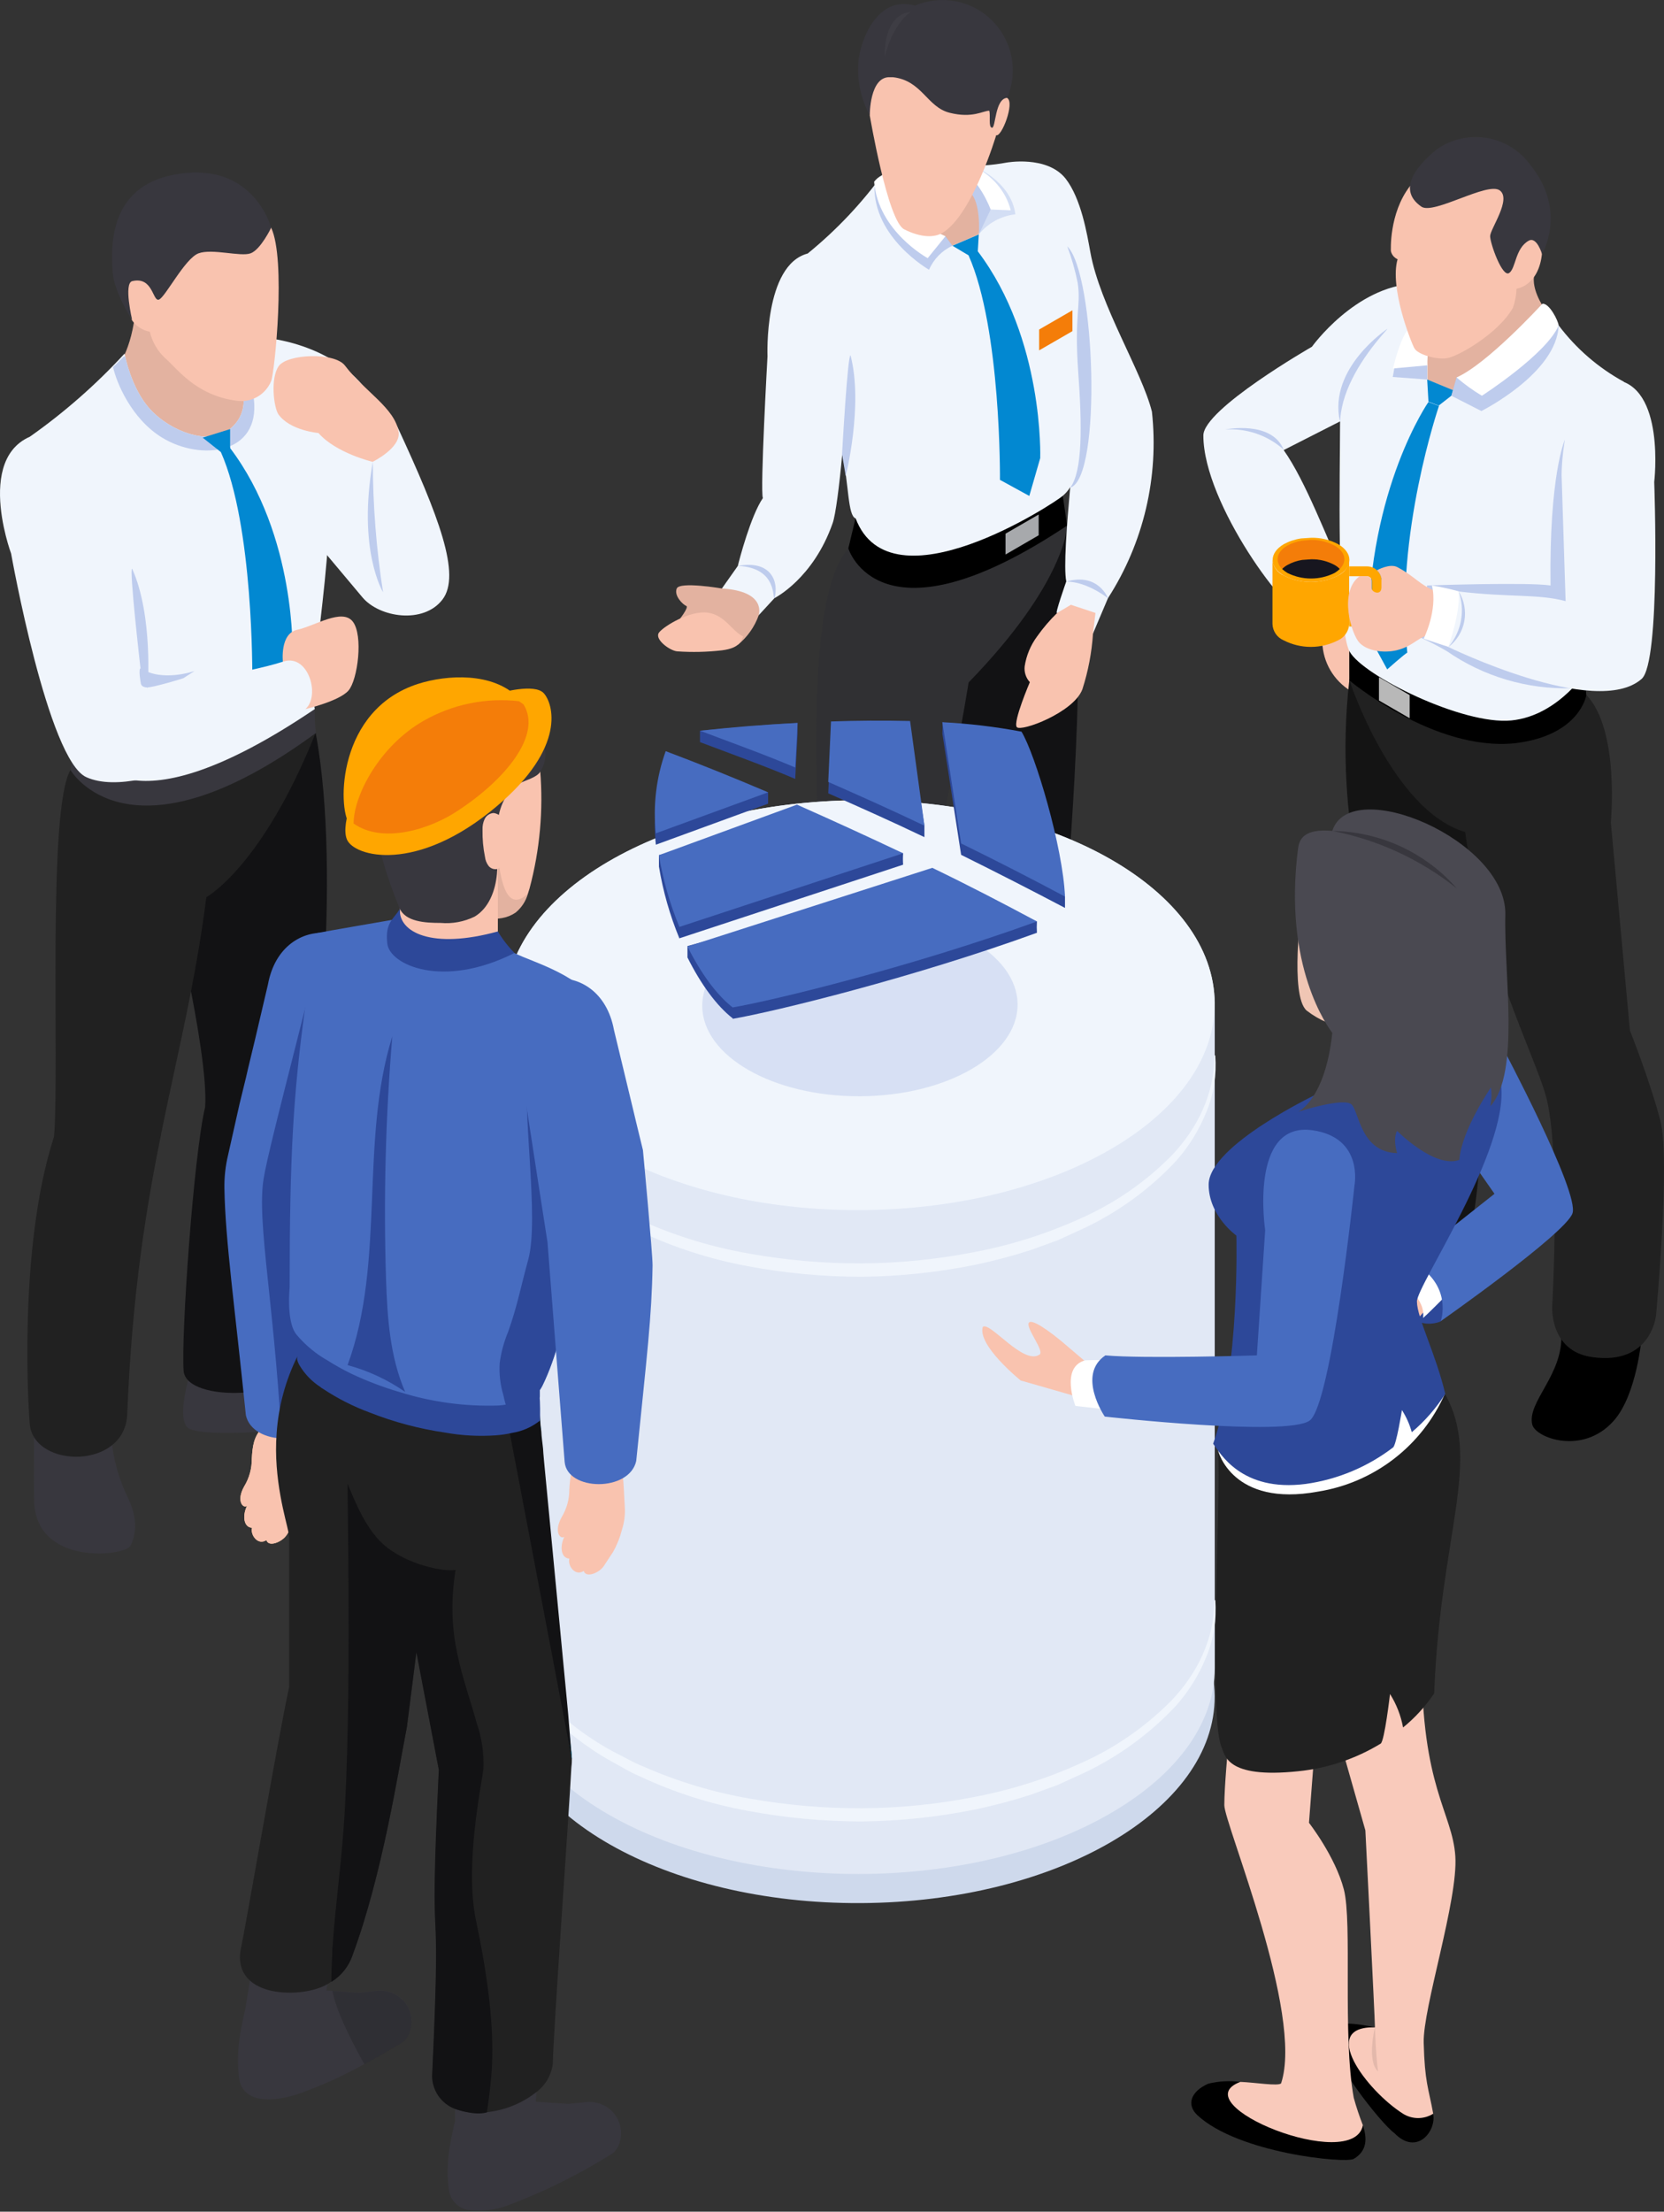 <svg width="390" height="518" viewBox="0 0 390 518" fill="none" xmlns="http://www.w3.org/2000/svg">
<rect x="0" y="0" width="390" height="518" fill="#333333" stroke="none"/>
<path d="M353.348 61.592L341.434 67.871L329.222 78.309L328.798 88.48L337.949 95.717L345.091 93.142L351.888 87.099L362.436 72.972C362.436 72.972 359.124 68.64 359.501 64.935C359.611 62.863 353.348 61.592 353.348 61.592Z" fill="#F9C3AF"/>
<path opacity="0.1" d="M353.348 61.592L341.434 67.871L329.222 78.309L328.798 88.48L337.949 95.717L345.091 93.142L351.888 87.099L362.436 72.972C362.436 72.972 359.124 68.64 359.501 64.935C359.611 62.863 353.348 61.592 353.348 61.592Z" fill="#1D1D1B"/>
<path d="M331.561 66.426C317.622 67.054 307.482 81.212 307.482 81.212C307.482 81.212 282.037 95.794 282.037 101.995C282.037 118.147 302.443 145.098 305.174 143.387C306.336 143.937 314.812 137.674 315.362 135.539C311.029 126.215 306.038 112.7 300.858 105.417C303.997 103.847 321.264 95.025 321.264 95.025L330.854 80.286C330.854 80.286 334.967 66.755 331.561 66.426Z" fill="#F0F5FC"/>
<path d="M287.139 100.599C289.624 100.426 292.119 100.754 294.476 101.563C296.832 102.372 299.002 103.645 300.858 105.308C297.985 98.355 287.139 100.599 287.139 100.599Z" fill="#BECCED"/>
<path d="M314.043 98.699C314.969 100.017 325.188 77.006 325.188 77.006C325.188 77.006 311.249 86.189 314.043 98.699Z" fill="#BECCED"/>
<path d="M308.894 143.404C309.486 146.021 309.848 148.684 309.978 151.363C310.205 153.641 310.993 155.827 312.273 157.725C313.552 159.623 315.282 161.175 317.308 162.241L324.434 153.796L316.241 141.238L308.894 143.404Z" fill="#F9C3AF"/>
<path d="M315.362 135.509C306.556 134.693 305.174 143.358 305.174 143.358C305.174 143.358 309.35 150.343 309.978 151.316C309.538 142.526 320.761 141.286 320.761 141.286C318.829 139.488 317.025 137.558 315.362 135.509Z" fill="white"/>
<path d="M305.174 143.404C306.143 141.392 307.568 139.634 309.337 138.272C311.106 136.909 313.169 135.979 315.362 135.556C312.975 135.274 310.572 135.937 308.669 137.404C306.765 138.871 305.51 141.024 305.174 143.404Z" fill="#B8B8B8"/>
<path d="M319.333 286.465C317.842 288.568 306.979 292.288 301.988 293.607C296.996 294.925 298.456 300.592 298.456 300.592C298.456 300.592 316.664 303.354 323.383 298.849C325.502 298.363 340.257 301.549 342.313 298.677C344.369 295.804 343.804 285.821 343.804 285.821C343.804 285.821 320.84 284.33 319.333 286.465Z" fill="black"/>
<path d="M316.241 159.338C312.411 193.431 322.095 218.327 323.854 227.808C325.423 251.525 318.156 285.807 318.156 285.807C318.156 285.807 332.644 294.754 344.511 288.79C346.394 282.809 348.074 257.93 348.403 249.658C348.37 243.554 347.466 237.486 345.719 231.638L350.821 181.533C350.821 181.533 317.339 155.367 316.241 159.338Z" fill="#141414"/>
<path d="M365.921 312.336C366.47 321.942 357.837 328.331 359.124 333.652C359.909 336.791 370.944 340.904 378.18 332.804C383.69 326.667 384.773 313.089 384.773 313.089C384.773 313.089 367.773 310.766 365.921 312.336Z" fill="black"/>
<path d="M382.01 241.338L377.537 192.584C377.537 192.584 379.656 170.875 371.792 162.76C363.927 154.644 361.149 155.916 361.149 155.916L329.222 152.541L316.241 159.275C316.241 159.275 326.255 189.774 343.396 194.875C347.257 222.753 359.454 246.785 362.232 256.375C365.874 268.933 363.802 305.962 363.802 305.962C363.802 305.962 363.111 316.479 373.22 317.86C387.049 319.791 388.132 308.081 388.132 308.081C388.132 308.081 391.522 271.711 389.168 262.56C386.813 253.409 382.01 241.338 382.01 241.338Z" fill="#212121"/>
<path d="M316.241 151.395V159.337C316.241 159.337 335.987 176.039 355.074 174.076C370.316 172.256 371.792 162.822 371.792 162.822L370.944 152.682L316.241 151.395Z" fill="black"/>
<path d="M365.309 76.207L348.466 87.869L340.618 91.464L334.559 88.968V85.515L332.471 83.945L334.559 72.957L332.157 70.305C332.157 70.305 314.074 84.95 314.074 99.454C314.074 109.861 313.211 146.937 316.303 152.587C319.396 158.238 342.831 169.854 354.211 168.739C365.591 167.625 372.498 156.292 372.498 156.292C373.158 155.151 373.59 153.893 373.769 152.587C373.769 146.497 381.618 94.195 380.582 89.408C374.609 86.145 369.402 81.644 365.309 76.207Z" fill="#F0F5FC"/>
<path d="M363.41 137.126C358.151 136.31 334.496 137.126 334.496 137.126C334.496 137.126 332.926 147.863 333.068 149.386C335.142 150.323 337.165 151.371 339.127 152.525C347.72 158.466 357.99 161.502 368.433 161.19C369.724 160.756 371.073 160.518 372.435 160.483L375.261 113.927L366.737 103.08C366.737 103.08 363.064 111.274 363.41 137.126Z" fill="#BECCED"/>
<path d="M334.794 94.147C334.794 94.147 320.761 114.254 320.667 148.536C321.044 149.321 325.125 156.777 325.125 156.777C325.125 156.777 329.3 153.088 329.834 152.853C326.852 125.415 337.259 95.073 337.259 95.073L334.794 94.147Z" fill="#0288D1"/>
<path d="M334.794 94.069L337.196 94.995L341.387 91.73L334.496 88.889L334.794 94.069Z" fill="#0288D1"/>
<path d="M326.428 88.294L334.496 88.89V85.499L327.15 84.322L326.428 88.294Z" fill="#BECCED"/>
<path d="M330.007 77.164C328.06 79.409 326.491 86.3 326.491 86.3L334.559 85.562C334.559 85.562 334.276 79.739 336.599 78.138C337.792 77.086 331.984 74.951 330.007 77.164Z" fill="white"/>
<path d="M341.387 88.403L340.162 92.688L348.482 88.89L345.138 87.791L341.387 88.403Z" fill="#B8B8B8"/>
<path d="M340.162 92.688L347.195 96.267C347.195 96.267 364.885 87.445 365.309 76.206C365.011 75.861 347.022 88.058 341.387 88.403L340.162 92.688Z" fill="#BECCED"/>
<path d="M361.51 71.136C360.741 71.953 348.482 85.263 341.387 88.403C343.236 90.002 345.221 91.436 347.32 92.688C347.32 92.688 362.546 82.893 365.309 76.206C365.183 75.092 363.143 70.995 361.51 71.136Z" fill="white"/>
<path d="M357.021 42.443L346.896 35.207L337.086 38.346C337.086 38.346 331.357 42.757 330.478 43.573C325.502 49.978 325.988 58.815 325.988 58.815C326.082 59.233 326.273 59.623 326.545 59.953C326.818 60.283 327.165 60.544 327.558 60.714C325.643 67.354 330.697 80.131 331.498 81.575C332.298 83.019 336.505 84.244 339.048 83.914C341.591 83.585 351.182 78.138 354.588 72.095C355.1 70.656 355.386 69.147 355.436 67.621C355.436 67.621 360.6 67.025 361.4 59.427C361.573 56.987 361.573 54.537 361.4 52.097L357.021 42.443Z" fill="#F9C3AF"/>
<path d="M336.584 35.097C333.272 37.86 326.789 44.028 333.146 48.408C336.019 50.354 348.592 42.537 351.48 44.578C354.368 46.618 349.251 53.619 349.251 55.314C349.251 57.01 352.092 65.015 353.693 63.948C355.294 62.88 355.075 58.187 358.277 56.382C360.192 55.299 361.416 59.521 361.416 59.521C361.416 59.521 367.459 49.381 358.638 38.582C356.17 35.203 352.463 32.939 348.33 32.286C344.197 31.633 339.973 32.644 336.584 35.097Z" fill="#38373E"/>
<path d="M313.619 127.443C311.686 126.423 309.526 125.91 307.34 125.952L304.939 126.109C303.527 126.314 302.161 126.766 300.905 127.443C297.404 129.499 297.404 132.78 300.905 134.805C302.877 135.798 305.054 136.316 307.262 136.316C309.47 136.316 311.647 135.798 313.619 134.805C317.151 132.78 317.151 129.499 313.619 127.443Z" fill="#FFA600"/>
<path d="M312.803 127.786C311.12 126.897 309.244 126.438 307.34 126.451L305.237 126.624C304.009 126.794 302.823 127.187 301.737 127.786C299.162 129.23 298.77 131.522 300.497 133.264C300.862 132.891 301.28 132.574 301.737 132.322C302.824 131.72 304.009 131.317 305.237 131.129L307.34 130.988C309.246 130.951 311.129 131.411 312.803 132.322C313.253 132.57 313.661 132.888 314.012 133.264C315.77 131.522 315.362 129.261 312.803 127.786Z" fill="#F47D09"/>
<path d="M307.341 130.988L305.237 131.13C304.009 131.317 302.824 131.721 301.737 132.323C301.28 132.575 300.862 132.892 300.497 133.264C300.879 133.613 301.294 133.923 301.737 134.191C303.455 135.05 305.349 135.497 307.27 135.497C309.191 135.497 311.085 135.05 312.803 134.191C313.238 133.927 313.644 133.616 314.012 133.264C313.661 132.889 313.253 132.571 312.803 132.323C311.129 131.412 309.246 130.952 307.341 130.988Z" fill="#17161F"/>
<path d="M313.619 134.802C311.647 135.795 309.47 136.313 307.262 136.313C305.054 136.313 302.877 135.795 300.905 134.802C300.175 134.489 299.543 133.986 299.073 133.345C298.604 132.705 298.315 131.95 298.236 131.16V146.104C298.254 146.936 298.512 147.745 298.98 148.433C299.448 149.121 300.106 149.659 300.873 149.981C302.841 150.986 305.02 151.511 307.231 151.511C309.441 151.511 311.62 150.986 313.588 149.981C314.307 149.658 314.928 149.152 315.388 148.512C315.848 147.873 316.132 147.123 316.209 146.339V131.364C316.096 132.107 315.8 132.81 315.348 133.41C314.896 134.01 314.302 134.488 313.619 134.802Z" fill="#FFA600"/>
<path d="M320.4 132.654H316.241V134.962H320.4C320.706 134.97 320.997 135.095 321.213 135.311C321.429 135.527 321.554 135.818 321.562 136.123V143.265C321.562 143.575 321.44 143.872 321.223 144.092C321.005 144.313 320.71 144.438 320.4 144.443H316.241V146.734H320.4C320.855 146.734 321.305 146.645 321.725 146.47C322.145 146.295 322.527 146.04 322.848 145.717C323.168 145.395 323.423 145.012 323.595 144.592C323.768 144.171 323.856 143.72 323.854 143.265V136.123C323.856 135.668 323.768 135.218 323.595 134.797C323.423 134.376 323.168 133.994 322.848 133.671C322.527 133.349 322.145 133.093 321.725 132.919C321.305 132.744 320.855 132.654 320.4 132.654Z" fill="#FFA600"/>
<path d="M336.678 138.523C332.738 137.063 331.796 135.116 327.527 132.84C325.753 131.867 322.723 133.562 322.723 133.562C323.262 134.065 323.63 134.724 323.775 135.446C323.775 136.011 323.775 136.749 323.775 137.659C323.681 139.574 321.483 138.711 321.483 137.785V136.121C321.485 135.968 321.457 135.816 321.399 135.674C321.342 135.532 321.256 135.403 321.148 135.295C321.04 135.187 320.911 135.101 320.769 135.044C320.627 134.986 320.475 134.957 320.322 134.959H318.642C313.651 138.68 316.774 148.647 318.642 150.562C320.51 152.477 324.23 152.995 327.26 152.32C331.451 151.363 332.754 148.647 335.72 148.647C337.055 148.647 338.059 144.33 338.059 144.33C338.059 144.33 340.618 140.03 336.678 138.523Z" fill="#F9C3AF"/>
<path d="M335.61 137.127C337.023 142.903 333.68 149.59 333.68 149.59L339.503 151.521L345.782 146.702L341.952 138.524C339.865 137.942 337.748 137.475 335.61 137.127Z" fill="white"/>
<path d="M378.29 88.891C365.952 87.494 365.999 111.275 365.999 111.275C365.999 111.275 366.784 135.526 366.941 140.801C360.568 139.058 353.583 139.953 341.826 138.525C342.454 143.108 339.44 151.522 339.44 151.522C339.44 151.522 374.068 168.427 384.757 159.009C389.278 155.069 387.708 112.892 387.708 112.892C387.708 112.892 390.439 90.241 378.29 88.891Z" fill="#F0F5FC"/>
<path d="M339.503 151.52C341.443 150.036 342.761 147.884 343.202 145.482C343.643 143.08 343.175 140.6 341.889 138.523C342.654 140.711 342.837 143.059 342.418 145.338C342 147.617 340.995 149.748 339.503 151.52Z" fill="#BECCED"/>
<path d="M323.194 164.062L330.383 168.222V162.791L323.194 158.615V164.062Z" fill="#B8B8B8"/>
<path d="M169.208 137.834C169.208 137.834 159.319 136.138 158.613 137.834C157.907 139.529 160.089 141.632 160.842 141.915C161.596 142.197 158.943 145.478 158.943 145.478L160.811 149.308L172.944 151.019C175.171 149.199 176.859 146.805 177.826 144.097C178.414 142.698 179.151 141.367 180.024 140.125L177.371 136.217H171.641L169.208 137.834Z" fill="#F9C3AF"/>
<path opacity="0.1" d="M169.208 137.834C169.208 137.834 159.319 136.138 158.613 137.834C157.907 139.529 160.089 141.632 160.842 141.915C161.596 142.197 158.943 145.478 158.943 145.478L160.811 149.308L172.944 151.019C175.171 149.199 176.859 146.805 177.826 144.097C178.414 142.698 179.151 141.367 180.024 140.125L177.371 136.217H171.641L169.208 137.834Z" fill="#1D1D1B"/>
<path d="M224.461 42.568H234.994L232.341 60.29L219.784 60.934L210.318 56.068L214.18 46.132L224.461 42.568Z" fill="#F9C3AF"/>
<path opacity="0.1" d="M224.461 42.568H234.994L232.341 60.29L219.784 60.934L210.318 56.068L214.18 46.132L224.461 42.568Z" fill="#1D1D1B"/>
<path d="M202.564 283.561C204.076 288.212 205.976 292.728 208.246 297.06C209.408 299.179 209.471 303.684 207.383 304.375C203.318 305.678 193.664 308.017 189.536 300.325C186.569 294.753 186.93 282.588 186.93 282.588L202.564 283.561Z" fill="black"/>
<path d="M243.486 269.201C249.045 272.581 255.172 274.921 261.569 276.108C266.089 276.908 266.466 285.243 265.257 285.903C254.96 290.015 240.142 281.869 237.27 281.319C234.397 280.77 225.121 282.449 222.86 279.844C220.6 277.238 221.636 270.708 221.636 270.708L243.486 269.201Z" fill="black"/>
<path d="M222.232 181.17C222.232 181.17 226.863 204.071 226.329 210.397C219.36 232.734 221.165 268.036 220.898 271.364C220.459 276.763 243.91 277.03 243.8 267.235C243.439 238.589 249.498 215.436 250.079 208.215C250.659 200.995 255.792 138.317 250.079 123.107C248.619 120.125 215.859 145.93 215.859 145.93L214.148 177.183L222.232 181.17Z" fill="#121214"/>
<path d="M198.828 128.431C186.789 141.82 193.068 204.576 192.032 213.444C182.488 239.47 184.45 279.607 185.313 282.212C188.343 288.946 202.454 288.758 206.127 282.212C207.807 279.277 204.636 246.204 213.976 219.299C220.443 200.62 227.02 159.84 227.02 159.84C249.922 136.295 250.126 123.125 250.126 123.125C250.126 123.125 201.465 124.805 198.828 128.431Z" fill="#303033"/>
<path d="M200.508 121.43L198.828 128.431C198.828 128.431 206.033 152.447 250.11 123.094C249.827 121.085 249.09 116.156 249.09 116.156L200.508 121.43Z" fill="black"/>
<path d="M269.982 96.424C267.612 86.927 257.833 71.638 255.557 59.097C254.772 54.764 253.406 46.539 249.749 41.83C245.354 36.321 235.826 38.094 235.826 38.094C232.603 38.694 229.322 38.925 226.047 38.785C229.004 43.606 230.191 49.305 229.406 54.906L223.221 57.543C218.324 57.087 214.384 53.964 210.318 49.223C207.776 46.241 207.179 40.433 207.179 40.433C202.078 47.507 196.066 53.877 189.3 59.379C179.003 62.079 179.882 83.458 179.882 83.458C179.882 83.458 178.124 114.852 178.799 116.657C175.958 120.785 173.243 131.192 172.929 132.542C172.929 132.542 170.166 136.435 169.193 137.832C179.851 138.476 177.81 144.111 177.81 144.111L181.515 140.092C181.515 140.092 190.603 135.556 195.155 122.528C195.846 120.581 196.725 113.784 197.4 106.376C198.97 113.392 198.671 120.785 200.539 121.413C208.764 143.122 247.394 117.693 249.09 116.123C249.773 115.544 250.361 114.86 250.832 114.098C250.016 123.14 249.262 132.935 249.906 136.184C249.906 136.184 247.033 144.299 247.771 143.53C249.493 143.429 251.207 143.839 252.698 144.707C254.189 145.575 255.391 146.864 256.153 148.412L259.685 140.092C268.022 127.147 271.658 111.73 269.982 96.424Z" fill="#F0F5FC"/>
<path d="M251.35 77.555L243.549 82.061V77.179L251.35 72.674V77.555Z" fill="#F47D09"/>
<path d="M221.589 55.332L223.158 57.561C221.629 57.623 220.105 57.338 218.701 56.729C218.481 56.462 219.47 55.332 219.47 55.332H221.589Z" fill="#A7A9AC"/>
<path opacity="0.56" d="M229.406 54.904C231.531 52.267 234.611 50.575 237.976 50.195C236.972 42.347 228.15 38.894 228.15 38.894C227.506 39.05 227.742 38.407 227.004 39.867C229.655 44.403 230.511 49.768 229.406 54.904Z" fill="#BECCED"/>
<path d="M232.184 49.067L229.406 54.907C229.406 54.907 230.018 47.545 227.35 45.018C226.518 44.719 226.643 40.748 226.643 40.748L229.783 40.889L231.132 41.392L232.184 49.067Z" fill="#BECCED"/>
<path d="M232.184 49.066L236.893 49.255C234.664 40.606 225.905 37.89 225.905 37.89C225.277 38.016 224.869 37.419 224.116 38.864C229.469 41.532 232.184 49.066 232.184 49.066Z" fill="white"/>
<path d="M223.221 57.559C220.766 58.694 218.815 60.695 217.743 63.179C217.743 63.179 204.683 55.738 204.95 43.526C207.116 41.266 206.645 41.69 208.278 41.69C210.067 50.229 217.382 54.765 221.589 55.33L223.221 57.559Z" fill="#BECCED"/>
<path d="M221.589 55.33L217.429 60.462C217.429 60.462 205.813 54.184 204.872 42.568C205.344 41.949 205.948 41.443 206.64 41.087C207.333 40.731 208.096 40.535 208.874 40.512C209.733 43.783 211.324 46.817 213.527 49.383C215.729 51.95 218.486 53.983 221.589 55.33Z" fill="white"/>
<path d="M199.346 83.239C202.392 94.871 198.216 111.494 198.216 111.494L197.353 106.408C197.353 106.408 198.656 82.925 199.346 83.239Z" fill="#BECCED"/>
<path d="M203.851 27.029C203.851 27.029 208.027 51.752 211.92 53.714C215.812 55.676 218.983 55.707 220.929 54.514C227.946 50.292 233.487 31.66 233.487 31.66C234.711 32.225 237.882 24.094 236.077 22.964C235.355 21.928 230.238 14.943 230.238 14.943L212.971 13.373L202.988 14.943V22.132L203.851 27.029Z" fill="#F9C3AF"/>
<path d="M208.56 18.081C208.812 18.081 209.047 18.081 209.251 18.081C216.126 18.835 217.209 25.067 222.578 26.416C227.946 27.766 230.426 25.93 231.854 25.93C232.2 27.013 231.603 29.807 232.498 29.917C233.393 30.027 233.157 23.073 236.061 22.916C237.344 19.892 237.693 16.553 237.065 13.328C236.436 10.103 234.858 7.14 232.533 4.819C230.209 2.498 227.243 0.924 224.018 0.3C220.792 -0.324 217.454 0.03 214.431 1.317C205.735 -1.21 201.607 9.276 201.183 14.581C200.857 18.901 201.783 23.222 203.851 27.029C203.851 27.029 203.773 17.909 208.56 18.081Z" fill="#38373E"/>
<path d="M213.474 2.777C208.969 5.917 207.352 13.341 207.352 13.341C207.352 13.341 206.787 3.499 213.474 2.777Z" fill="#3E3D44"/>
<path d="M172.944 132.543C180.903 131.083 182.551 136.436 181.53 140.078C180.965 140.674 182.457 132.936 172.944 132.543Z" fill="#BECCED"/>
<path d="M247.771 143.56C246.036 145.248 244.46 147.092 243.062 149.069C241.543 151.128 240.546 153.525 240.158 156.054C240.081 156.725 240.149 157.404 240.358 158.046C240.566 158.688 240.91 159.277 241.367 159.774C241.367 159.774 237.38 169.083 238.306 170.291C239.232 171.5 251.68 166.885 253.689 161.423C255.043 157.213 255.876 152.853 256.169 148.441L256.75 143.56L250.989 141.645L247.771 143.56Z" fill="#F9C3AF"/>
<path d="M250.832 114.21C258.319 112.012 256.718 64.074 250.141 57.701C251.182 60.489 252.001 63.355 252.59 66.272C253.391 71.766 251.758 73.649 252.7 86.976C253.626 99.784 253.736 110.364 250.832 114.21Z" fill="#BECCED"/>
<path d="M249.906 136.216C257.44 134.034 259.685 140.125 259.685 140.125C259.685 140.125 254.866 136.216 249.906 136.216Z" fill="#BECCED"/>
<path d="M227.004 59.803C234.68 77.07 234.366 112.388 234.366 112.388L241.241 116.155L243.8 107.302C243.8 107.302 244.757 79.44 229.17 58.862C229.17 57.889 227.004 57.669 227.004 57.669C227.004 57.669 227.93 57.323 227.004 59.803Z" fill="#0288D1"/>
<path d="M223.237 57.557L227.004 59.802L229.17 58.86L229.406 54.92L223.237 57.557Z" fill="#0288D1"/>
<path d="M243.439 125.37L235.669 129.875V124.993L243.439 120.504V125.37Z" fill="#A7A9AC"/>
<path d="M158.707 152.555C157.012 152.414 153.229 149.682 154.485 148.113C155.741 146.543 161.815 142.917 165.912 143.498C170.009 144.079 171.579 147.909 174.231 149.086C173.635 149.745 173.823 151.739 169.193 152.32C165.712 152.718 162.202 152.797 158.707 152.555Z" fill="#F9C3AF"/>
<path d="M69.33 320.355C70.821 323.495 86.596 330.04 90.834 332.128C95.072 334.216 91.808 339.631 89.265 340.871C82.688 344.01 62.407 335.267 62.407 335.267C62.407 335.267 46.711 336.413 44.089 334.451C41.468 332.489 44.089 323.243 44.089 323.243L53.507 317.42C53.507 317.42 68.325 318.786 69.33 320.355Z" fill="#38373E"/>
<path d="M73.992 171.675C80.427 206.208 73.05 260.205 73.05 260.205C73.05 260.205 69.016 305.349 69.91 319.225C70.005 327.56 43.665 328.831 43.037 321.077C42.41 313.323 45.345 270.737 48.076 259.279C48.986 246.25 39.16 206.679 39.16 206.679L50.148 185.331C50.148 185.331 72.202 167.766 73.992 171.675Z" fill="#121214"/>
<path d="M26.273 338.438C26.847 342.802 28.131 347.044 30.072 350.995C32.944 356.928 31.171 360.853 30.621 361.983C29.444 364.51 8.646 366.865 8.018 351.858C7.83 346.427 8.018 334.152 8.018 334.152C8.018 334.152 26.038 334.09 26.273 338.438Z" fill="#38373E"/>
<path d="M16.494 180.37C11.063 189.898 13.967 248.997 12.68 266.154C3.984 292.932 6.809 332.206 6.982 333.65C8.096 343.978 29.397 344.198 29.821 331.17C32.112 274.19 43.32 249.703 48.359 210.132C48.359 210.132 61.403 203.068 73.96 171.706C72.406 170.293 20.089 176.478 16.494 180.37Z" fill="#212121"/>
<path d="M73.772 166.07C73.727 167.942 73.816 169.815 74.039 171.674C30.088 203.931 16.541 180.37 16.541 180.37L17.766 173.181L73.772 166.07Z" fill="#38373E"/>
<path d="M93.11 99.878C102.858 120.911 108.148 134.646 103.69 140.438C99.232 146.23 88.935 144.645 84.948 139.905C80.961 135.164 72.281 124.82 72.281 124.82L59.723 87.069L62.862 79.221C62.862 79.221 84.069 81.073 89.783 98.857C90.74 100.427 92.294 98.104 93.11 99.878Z" fill="#F0F5FC"/>
<path d="M87.381 108.168C83.724 128.872 89.783 138.714 89.783 138.714C88.198 128.609 87.395 118.397 87.381 108.168Z" fill="#BECCED"/>
<path d="M31.39 75.501C29.946 84.323 26.32 87.494 26.32 87.494L31.39 100.287L47.966 108.135L59.974 104.713L62.784 95.813L57.478 82.282L44.576 72.629C44.576 72.629 33.148 74.356 31.39 75.501Z" fill="#F9C3AF"/>
<path opacity="0.1" d="M31.39 75.501C29.946 84.323 26.32 87.494 26.32 87.494L31.39 100.287L47.966 108.135L59.974 104.713L62.784 95.813L57.478 82.282L44.576 72.629C44.576 72.629 33.148 74.356 31.39 75.501Z" fill="#1D1D1B"/>
<path d="M54.936 86.568C54.936 86.568 60.916 95.704 53.115 101.072C48.955 103.96 40.338 101.433 35.158 95.813C30.621 90.853 29.193 82.816 29.193 82.816C22.532 90.046 15.124 96.55 7.092 102.218C5.365 108.763 21.815 176.715 21.815 176.715C21.815 176.715 29.224 196.179 73.772 166.072C71.951 156.952 81.369 118.354 75.169 96.849C72.595 87.886 61.481 83.413 61.481 83.413L54.936 86.568Z" fill="#F0F5FC"/>
<path d="M55.321 87.23C56.509 89.424 59.655 96.572 53.115 101.073C48.955 103.961 40.338 101.434 35.158 95.814C31.398 91.704 29.773 85.48 29.327 83.469C29.217 83.48 29.108 83.49 29 83.502L26.5 86.002C27.333 89.668 30.8 98.102 38 102.502C47 108.002 61 106.502 59.5 93.502C59.188 90.796 57.628 88.754 55.321 87.23Z" fill="#BECCED"/>
<path d="M51.767 105.884C59.443 123.15 59.129 158.468 59.129 158.468L66.004 162.235L68.563 153.382C68.563 153.382 69.52 125.52 53.933 104.942C53.933 103.969 51.767 103.749 51.767 103.749C51.767 103.749 52.693 103.403 51.767 105.884Z" fill="#0288D1"/>
<path d="M47.5 102.5L51.767 105.882L53.933 104.94V100.5L47.5 102.5Z" fill="#0288D1"/>
<path d="M30.965 133.19C35.928 144.142 34.616 161.231 34.616 161.231L32.907 156.363C32.907 156.363 30.232 132.997 30.965 133.19Z" fill="#BECCED"/>
<path d="M33 160.001C33 160.001 32.34 156.5 33 156.5C38 159.86 45.614 157.146 45.614 157.146L42.988 158.836C42.996 158.888 36 160.999 34.5 161C33 161 33 160.001 33 160.001Z" fill="#BECCED"/>
<path d="M63.553 53.335C67.054 60.728 64.401 87.099 63.553 89.25C62.906 90.828 61.744 92.141 60.257 92.975C58.77 93.81 57.044 94.118 55.359 93.849C45.706 92.546 41.389 86.126 38.642 83.819C36.893 82.166 35.666 80.038 35.111 77.697C33.402 77.379 31.889 76.397 30.904 74.966C30.082 72.835 29.38 70.66 28.8 68.451V57.636L38.642 49.034L52.032 46.648C52.032 46.648 62.266 51.766 63.553 53.335Z" fill="#F9C3AF"/>
<path d="M63.553 53.337C63.553 53.337 61.089 58.47 58.734 59.333C56.38 60.197 49.74 58.156 46.538 59.333C43.336 60.511 38.768 69.583 37.261 70.164C35.754 70.745 35.911 64.67 30.982 65.847C28.942 66.381 30.982 74.967 30.982 74.967C30.982 74.967 26.681 68.359 26.415 63.775C25.834 56.131 26.226 42.961 42.111 40.685C59.645 38.142 63.553 53.337 63.553 53.337Z" fill="#38373E"/>
<path d="M65.311 85.766C67.258 82.894 78.418 82.407 80.867 85.641C85.325 91.59 92.639 95.593 93.424 101.196C93.942 104.948 87.334 108.166 87.334 108.166C87.334 108.166 78.748 106.141 74.635 101.416C74.635 101.416 67.885 100.851 65.217 96.99C64.15 95.279 63.349 88.592 65.311 85.766Z" fill="#F9C3AF"/>
<path d="M66.3 155.022C66.3 155.022 65.547 148.382 69.659 147.503C73.772 146.624 80.192 142.37 82.688 145.588C85.183 148.806 83.849 159.213 81.683 161.725C79.517 164.236 71.574 166.073 71.574 166.073L66.3 155.022Z" fill="#F9C3AF"/>
<path d="M11.534 101.15C-7.302 103.081 2.602 129.64 2.602 129.64C2.602 129.64 11.236 178.159 20.293 182.051C33.949 188.095 65.405 168.693 70.523 166.716C75.64 164.738 72.751 152.808 66.347 154.959C58.138 157.706 32.866 161.661 32.866 161.661L26.32 125.559C26.32 125.559 24.923 99.784 11.534 101.15Z" fill="#F0F5FC"/>
<path d="M201.802 445.728C247.722 445.48 284.831 423.788 284.687 397.278C284.544 370.768 247.202 349.479 201.283 349.728C155.363 349.976 118.254 371.668 118.398 398.178C118.541 424.688 155.883 445.977 201.802 445.728Z" fill="#CED9EC"/>
<path d="M284.706 234.572C284.706 234.572 284.706 378.481 284.706 390.771C284.706 403.062 276.449 415.352 260.172 424.755C227.601 443.591 174.953 443.591 142.587 424.959C126.639 415.761 118.586 403.705 118.429 391.588C118.257 379.14 118.429 234.619 118.429 234.619L284.706 234.572Z" fill="#E1E8F5"/>
<path d="M284.831 374.777C284.996 376.998 284.917 379.23 284.596 381.433C284.245 383.651 283.64 385.821 282.791 387.9C281.107 392.104 278.718 395.99 275.727 399.39C269.573 406.003 262.217 411.383 254.05 415.244L247.912 418.054L241.634 420.33C237.37 421.706 233.037 422.859 228.652 423.783C219.866 425.564 210.932 426.51 201.968 426.608C193.016 426.6 184.083 425.77 175.283 424.128C166.445 422.52 157.854 419.765 149.729 415.934C147.657 415.087 145.742 413.847 143.764 412.795C141.789 411.721 139.876 410.537 138.035 409.248C134.301 406.709 130.872 403.749 127.816 400.426C124.77 397.078 122.308 393.241 120.533 389.077C118.741 384.963 117.956 380.48 118.241 376.002H118.555C118.574 380.379 119.571 384.696 121.474 388.638C123.375 392.581 125.922 396.178 129.009 399.28C132.074 402.404 135.481 405.174 139.165 407.537C140.989 408.739 142.881 409.834 144.831 410.817C146.793 411.79 148.677 412.936 150.718 413.705C158.747 417.249 167.182 419.791 175.833 421.271C184.46 422.795 193.207 423.547 201.968 423.516C210.726 423.471 219.46 422.604 228.056 420.926C236.669 419.319 245.059 416.684 253.045 413.078C261.078 409.557 268.369 404.545 274.534 398.307C280.562 392.028 284.768 383.646 284.549 374.762L284.831 374.777Z" fill="#F0F5FC"/>
<path d="M284.831 247.207C284.996 249.428 284.917 251.66 284.596 253.863C284.245 256.081 283.64 258.251 282.791 260.33C281.107 264.534 278.718 268.42 275.727 271.82C269.573 278.433 262.217 283.813 254.05 287.674L247.912 290.483L241.634 292.759C237.37 294.136 233.037 295.289 228.652 296.213C219.866 297.994 210.932 298.94 201.968 299.038C193.016 299.03 184.083 298.2 175.283 296.558C166.448 294.933 157.863 292.163 149.744 288.317C147.672 287.454 145.757 286.23 143.78 285.178C141.805 284.104 139.892 282.92 138.05 281.63C134.317 279.092 130.888 276.132 127.832 272.809C124.785 269.461 122.323 265.624 120.548 261.46C118.757 257.345 117.971 252.863 118.257 248.385H118.571C118.589 252.762 119.587 257.079 121.49 261.021C123.391 264.963 125.937 268.56 129.025 271.663C132.09 274.787 135.497 277.557 139.18 279.919C141.004 281.122 142.896 282.217 144.847 283.2C146.809 284.173 148.693 285.319 150.733 286.088C158.762 289.632 167.198 292.173 175.848 293.654C184.476 295.178 193.222 295.929 201.983 295.899C210.741 295.846 219.475 294.979 228.072 293.309C236.685 291.701 245.075 289.066 253.061 285.46C261.093 281.94 268.385 276.928 274.55 270.69C280.577 264.411 284.784 256.029 284.564 247.145L284.831 247.207Z" fill="#F0F5FC"/>
<path d="M201.803 283.425C247.723 283.177 284.832 261.485 284.688 234.975C284.545 208.466 247.203 187.177 201.284 187.425C155.364 187.674 118.255 209.365 118.399 235.875C118.542 262.385 155.884 283.674 201.803 283.425Z" fill="url(#paint0_linear_3860_12318)"/>
<path d="M149.964 203.727C158.597 206.945 167.764 210.633 177.167 214.636L147.343 225.53C146.544 218.157 147.44 210.7 149.964 203.727ZM167.827 271.725C179.113 269.779 215.812 260.738 248.619 248.902C239.703 244.193 230.567 239.374 220.851 234.618L155.819 255.495C159.335 262.574 163.573 268.366 167.859 271.694L167.827 271.725ZM153.543 250.393L213.034 230.867C203.741 226.43 194.323 222.113 184.78 217.917L148.128 231.306C149.213 237.86 151.04 244.269 153.574 250.409L153.543 250.393ZM244.459 198.594C248.163 204.637 255.447 229.375 256.012 242.357C247.002 237.554 237.809 232.844 228.433 228.23L223.441 196.051C230.502 196.403 237.53 197.242 244.475 198.563L244.459 198.594ZM159.037 198.359C166.76 201.294 176.037 204.637 184.325 208.122L184.952 196.302C176.256 196.669 167.618 197.338 159.037 198.311V198.359ZM193.821 195.926L193.068 211.874C202.015 215.798 209.659 219.22 218.622 223.505L214.823 195.706C207.812 195.549 200.79 195.596 193.758 195.847L193.821 195.926Z" fill="white"/>
<path d="M201.803 283.425C247.723 283.177 284.832 261.485 284.688 234.975C284.545 208.466 247.203 187.177 201.284 187.425C155.364 187.674 118.255 209.365 118.399 235.875C118.542 262.385 155.884 283.674 201.803 283.425Z" fill="#F0F5FC"/>
<path opacity="0.5" d="M201.659 256.756C222.066 256.646 238.557 247.006 238.493 235.225C238.429 223.444 221.835 213.983 201.428 214.093C181.021 214.203 164.53 223.843 164.594 235.625C164.657 247.406 181.252 256.867 201.659 256.756Z" fill="#BECCED"/>
<path d="M156.023 178.598C163.055 181.219 180.024 185.567 180.024 185.567V188.236L153.716 197.842C153.014 191.335 153.804 184.754 156.023 178.598ZM171.72 238.623C181.672 236.912 214.101 228.969 243.031 218.468C242.976 217.584 242.976 216.698 243.031 215.815C243.031 215.815 224.979 209.034 218.512 205.879L161.125 221.576V224.244C164.264 230.523 167.968 235.593 171.751 238.528L171.72 238.623ZM159.163 219.786L211.668 202.52C211.606 201.631 211.606 200.74 211.668 199.851C211.668 199.851 193.068 193.871 186.789 191.124L154.438 200.291V202.959C155.392 208.738 157.004 214.389 159.241 219.802L159.163 219.786ZM239.405 174.014C242.544 179.194 249.608 209.992 249.608 209.992C249.608 209.992 249.608 212.299 249.608 212.644C241.655 208.459 233.539 204.315 225.262 200.212L220.867 171.817C220.914 170.928 220.914 170.037 220.867 169.148C220.867 169.148 233.503 172.9 239.42 174.03L239.405 174.014ZM164.06 173.81C170.872 176.4 179.066 179.32 186.381 182.428L186.93 171.99V169.321C180.526 169.604 164.06 171.142 164.06 171.142V173.81ZM194.763 171.676L194.119 185.803C201.968 189.272 208.749 192.286 216.66 196.068V193.4L213.301 171.55C207.116 171.409 200.9 171.44 194.716 171.66L194.763 171.676Z" fill="#2D4899"/>
<path d="M156.023 175.93C163.636 178.787 171.72 182.037 180.024 185.568L153.716 195.175C153.014 188.668 153.804 182.087 156.023 175.93ZM171.72 235.955C181.672 234.244 214.101 226.302 243.031 215.816C235.182 211.609 227.098 207.403 218.512 203.259L161.125 221.687C164.264 227.965 167.968 233.035 171.751 235.986L171.72 235.955ZM159.163 217.119L211.668 199.852C203.454 195.96 195.161 192.161 186.789 188.457L154.438 200.292C155.392 206.071 157.004 211.722 159.241 217.135L159.163 217.119ZM239.405 171.347C242.67 176.684 249.137 198.518 249.608 209.993C241.655 205.744 233.539 201.595 225.262 197.545L220.867 169.149C227.094 169.468 233.293 170.207 239.42 171.363L239.405 171.347ZM164.06 171.143C170.872 173.733 179.066 176.653 186.381 179.76L186.93 169.322C179.223 169.699 171.579 170.311 164.029 171.159L164.06 171.143ZM194.763 169.008L194.119 183.135C201.968 186.589 208.749 189.618 216.66 193.385L213.301 168.867C207.116 168.726 200.9 168.757 194.716 168.977L194.763 169.008Z" fill="#476CC0"/>
<path d="M66.771 331.5C68.169 331.312 69.593 331.504 70.891 332.056C72.189 332.609 73.315 333.501 74.148 334.639C75.938 336.68 75.891 339.741 75.404 342.488C75.002 343.911 74.9 345.402 75.106 346.867C75.514 348.641 77.241 350.697 76.676 352.408C76.555 352.784 76.326 353.115 76.016 353.36C75.707 353.606 75.332 353.754 74.939 353.786C74.546 353.818 74.152 353.732 73.807 353.54C73.462 353.348 73.182 353.058 73.003 352.706C71.853 351.052 71.047 349.184 70.632 347.212C69.989 345.847 68.262 344.968 67.572 343.618C66.765 341.838 66.556 339.844 66.975 337.935L66.771 331.5Z" fill="#FFD2A1"/>
<path d="M57.887 352.691C56.709 355.187 57.196 357.73 59.064 357.824C58.624 359.488 60.445 362.046 62.439 360.712C62.941 362.454 66.08 361.151 67.148 359.566C68.717 357.117 68.859 356.992 69.314 356.254C70.213 354.642 70.903 352.923 71.37 351.137C71.951 349.334 72.185 347.438 72.061 345.549C71.684 340.51 72.061 335.471 68.921 331.516C67.561 331.332 66.176 331.491 64.893 331.979C63.61 332.467 62.469 333.268 61.575 334.31C59.472 336.366 59.19 338.689 59.017 341.64C59.042 343.944 58.416 346.207 57.212 348.17C55.312 351.576 56.992 353.382 57.887 352.691Z" fill="#FFD2A1"/>
<path d="M66.771 331.5C68.169 331.312 69.593 331.504 70.891 332.056C72.189 332.609 73.315 333.501 74.148 334.639C75.938 336.68 75.891 339.741 75.404 342.488C75.002 343.911 74.9 345.402 75.106 346.867C75.514 348.641 77.241 350.697 76.676 352.408C76.555 352.784 76.326 353.115 76.016 353.36C75.707 353.606 75.332 353.754 74.939 353.786C74.546 353.818 74.152 353.732 73.807 353.54C73.462 353.348 73.182 353.058 73.003 352.706C71.853 351.052 71.047 349.184 70.632 347.212C69.989 345.847 68.262 344.968 67.572 343.618C66.765 341.838 66.556 339.844 66.975 337.935L66.771 331.5Z" fill="#FFCEA1"/>
<path d="M57.887 352.691C56.709 355.187 57.196 357.73 59.064 357.824C58.624 359.488 60.445 362.046 62.439 360.712C62.941 362.454 66.08 361.151 67.148 359.566C68.717 357.117 68.859 356.992 69.314 356.254C70.213 354.642 70.903 352.923 71.37 351.137C71.951 349.334 72.185 347.438 72.061 345.549C71.684 340.51 72.061 335.471 68.921 331.516C67.561 331.332 66.176 331.491 64.893 331.979C63.61 332.467 62.469 333.268 61.575 334.31C59.472 336.366 59.19 338.689 59.017 341.64C59.042 343.944 58.416 346.207 57.212 348.17C55.312 351.576 56.992 353.382 57.887 352.691Z" fill="#F9C3AF"/>
<path d="M53.444 270.582C52.841 273.106 52.556 275.695 52.597 278.289C52.785 290.501 55.093 306.465 57.62 331.439C59.19 338.769 73.85 338.581 74.4 331.659C76.472 305.272 73.442 343.776 78.402 280.236L81.024 263.362L82.044 256.722L82.421 254.289L83.504 247.257L85.827 232.282C88.825 215.879 66.096 212.63 62.8 230.571L59.739 243.615L58.169 250.129L57.683 252.248L56.113 258.684L53.444 270.582Z" fill="#476CC0"/>
<path d="M74.871 327.671C73.693 333.949 70.554 345.612 66.598 350.619C65.39 311.456 60.445 289.512 61.575 277.708C61.905 274.176 63.412 268.054 71.731 235.326C73.301 244.242 81.4 246.91 82.939 255.842C84.713 266.029 86.486 276.452 84.822 286.67C84.026 290.915 82.978 295.108 81.683 299.228C78.952 308.583 76.681 318.064 74.871 327.671Z" fill="#2D4899"/>
<path d="M132.258 359.927C131.097 362.407 131.568 364.95 133.435 365.044C132.996 366.708 134.817 369.267 136.81 367.933C137.313 369.675 140.452 368.388 141.519 366.787C143.089 364.338 143.23 364.212 143.685 363.49C144.595 361.883 145.286 360.163 145.742 358.373C146.33 356.567 146.565 354.664 146.432 352.769C146.071 347.746 146.432 342.692 143.293 338.736C141.946 338.557 140.575 338.712 139.302 339.189C138.029 339.665 136.893 340.448 135.994 341.468C133.891 343.524 133.624 345.847 133.435 348.798C133.455 351.098 132.835 353.359 131.646 355.328C129.7 358.813 131.363 360.618 132.258 359.927Z" fill="#F9C3AF"/>
<path d="M94.382 478.281C91.242 480.18 88.26 481.907 85.403 483.429C80.341 486.245 75.047 488.624 69.581 490.54C61.214 493.13 56.866 491.152 56.097 487.165C55.281 481.232 56.097 476.585 57.478 470.621L58.201 466.147L59.66 456.964L77.947 455.771H78.151L77.853 457.577V457.671L76.739 464.719L76.487 466.178L77.916 466.288L84.195 466.696L88.103 466.288C89.359 466.119 90.637 466.269 91.82 466.724C93.002 467.179 94.051 467.926 94.868 468.894C97.568 472.347 96.359 476.931 94.382 478.281Z" fill="#38373E"/>
<path d="M143.528 504.369C135.702 509.306 127.385 513.419 118.712 516.644C116.038 517.574 113.196 517.922 110.377 517.664C109.154 517.604 107.987 517.137 107.06 516.338C106.133 515.539 105.499 514.453 105.26 513.253C104.412 507.32 105.26 502.673 106.657 496.709V484.151L115.337 483.147L126.042 481.859L125.728 489.99L125.571 492.235L133.231 492.753L137.156 492.345C138.411 492.189 139.686 492.348 140.864 492.809C142.043 493.269 143.088 494.016 143.905 494.982C146.715 498.435 145.522 503.019 143.528 504.369Z" fill="#38373E"/>
<path d="M134.032 412.007C134.032 412.353 134.032 412.996 133.922 413.875C133.341 424.989 129.731 475.25 129.558 483.412C129.388 484.709 128.96 485.96 128.3 487.089C127.639 488.219 126.76 489.205 125.713 489.989C122.37 492.615 118.355 494.247 114.128 494.698C111.639 495.051 109.102 494.793 106.735 493.945C105.164 493.355 103.807 492.306 102.841 490.934C101.875 489.562 101.345 487.931 101.32 486.253C103.753 434.454 100.441 466.93 102.889 414.503L97.647 386.971L94.099 368.135L86.627 329.599L86.345 328.029L93.267 328.61H93.393L94.554 328.736L98.447 329.018L115.871 330.588L119.01 330.87H119.591L123.138 331.169H124.363L126.403 331.357L126.576 333.617L126.749 335.187V336.176L126.858 337.165L126.984 338.217L127.094 339.205V340.194L127.267 342.172L132.446 396.389L133.734 409.543C133.895 410.356 133.995 411.179 134.032 412.007Z" fill="#212121"/>
<path d="M134.032 412.01L120.643 333.431L124.002 331.328H124.441L126.482 331.516L126.654 333.793L126.827 335.284V336.273L126.937 337.277L127.063 338.329L127.172 339.318V340.307L127.361 342.284L132.541 396.486L133.012 401.477L133.828 409.671C133.96 410.444 134.029 411.226 134.032 412.01Z" fill="#00A5E5"/>
<path d="M134.032 412.01L119.12 333.714L124.049 331.328L124.488 331.344L126.529 331.532L126.701 333.808L126.874 335.299L126.937 336.288L127.047 337.293L127.172 338.345L127.282 339.333L127.345 340.322L127.518 342.3L132.698 396.501L133.169 401.477L134.032 412.01Z" fill="#121214"/>
<path d="M104.695 331.438L104.318 334.311L100.017 368.059L97.6 386.895L95.371 404.444C93.362 414.678 89.641 438.977 82.656 457.813C81.789 460.427 80.026 462.65 77.68 464.092C77.393 464.314 77.089 464.514 76.77 464.689C71.135 468.11 54.653 468.205 56.364 456.84C57.824 449.996 64.762 409.169 67.776 395.073V360.226C67.683 359.754 67.62 359.277 67.587 358.798C67.101 356.145 64.008 346.46 64.84 335.661C65.264 329.379 66.929 323.244 69.738 317.609L75.279 320.466L76.252 320.843L81.62 322.868L94.021 327.483L98.494 329.147L104.695 331.438Z" fill="#212121"/>
<path d="M126.529 332.739C124.656 334.233 122.428 335.218 120.062 335.596C118.775 335.888 117.469 336.082 116.153 336.177C112.202 336.447 108.232 336.231 104.334 335.533C98.27 334.649 92.329 333.069 86.627 330.824C82.759 329.397 79.072 327.521 75.64 325.236C75.423 325.137 75.226 324.999 75.059 324.828C73.087 323.549 71.434 321.836 70.224 319.821C69.962 319.387 69.766 318.916 69.644 318.424C69.644 316.854 69.534 315.394 69.534 313.715C69.534 312.71 69.534 311.549 69.644 310.324C71.371 312.62 73.434 314.641 75.765 316.32C76.268 316.739 76.792 317.132 77.335 317.498C79.091 318.695 80.92 319.78 82.813 320.747C86.072 322.397 89.457 323.783 92.938 324.891C100.864 327.602 109.26 328.67 117.613 328.03C117.739 328.03 117.911 328.03 118.021 328.03C120.976 327.777 123.848 326.928 126.466 325.534C126.466 325.534 126.466 326.052 126.466 326.869C126.592 328.438 126.639 331.468 126.529 332.739Z" fill="#2D4899"/>
<path d="M140.562 255.292C140.562 255.464 140.562 255.574 140.562 255.763C140.154 258.431 139.746 261.005 139.337 263.611C135.445 290.295 133.702 311.141 127.172 324.483C126.999 324.824 126.805 325.155 126.592 325.472C125.132 327.324 122.338 328.502 118.743 328.957C118.089 329.07 117.428 329.148 116.765 329.192C108.958 329.445 101.163 328.384 93.707 326.053C89.772 324.905 85.935 323.446 82.232 321.689C80.346 320.766 78.512 319.739 76.739 318.613C76.268 318.377 75.859 318.079 75.451 317.843C73.198 316.385 71.177 314.597 69.455 312.538C67.477 310.089 67.65 304.203 67.885 301.55C67.885 270.329 68.749 256.359 71.496 236.094C72.124 230.852 72.94 225.107 73.929 218.608C77.775 217.855 89.892 215.814 91.76 215.469H91.98L93.675 215.641C93.848 215.641 94.084 215.641 94.319 215.767C94.651 215.776 94.982 215.813 95.308 215.877C101.491 216.521 107.633 217.512 113.705 218.844L114.882 219.205C115.227 219.55 115.572 219.832 115.918 220.131C116.102 220.232 116.263 220.371 116.389 220.539C117.703 221.557 119.105 222.455 120.58 223.223C125.132 225.515 136.512 228.34 140.986 236.612C143.623 241.557 141.048 252.325 140.562 255.292Z" fill="#476CC0"/>
<path d="M99.106 192.11C99.181 195.396 99.549 198.668 100.205 201.889C100.859 205.131 102.34 208.148 104.506 210.648C107.07 213.358 110.576 214.982 114.301 215.184C115.444 215.272 116.594 215.214 117.723 215.011C118.849 214.812 119.92 214.373 120.862 213.724C122.264 212.568 123.273 211.005 123.75 209.251C123.876 208.858 124.002 208.466 124.112 208.089C126.526 199.098 127.37 189.757 126.607 180.478C126.566 179.096 126.35 177.725 125.964 176.397C125.205 174.503 123.937 172.855 122.299 171.636C120.662 170.417 118.72 169.674 116.687 169.491C112.594 169.184 108.497 170.038 104.867 171.955C103.835 172.395 102.881 172.999 102.042 173.745C101.273 174.482 100.723 175.424 100.017 176.225C99.311 177.025 98.887 187.181 99.106 192.11Z" fill="#F9C3AF"/>
<path opacity="0.1" d="M113.595 207.463C113.595 209.441 113.595 211.419 113.689 213.396C113.677 213.824 113.747 214.25 113.893 214.652C113.989 214.857 114.128 215.039 114.301 215.186C115.444 215.274 116.594 215.216 117.723 215.013C118.849 214.814 119.92 214.375 120.862 213.726C122.264 212.569 123.273 211.006 123.75 209.252C119.936 212.925 117.472 209.786 116.608 199.332C116.028 204.182 113.61 202.456 113.595 207.463Z" fill="#1D1D1B"/>
<path d="M116.687 190.416H93.722V220.13H116.687V190.416Z" fill="#F9C3AF"/>
<path d="M105.165 225.953C111.52 225.953 116.671 222.981 116.671 219.314C116.671 215.647 111.52 212.674 105.165 212.674C98.811 212.674 93.66 215.647 93.66 219.314C93.66 222.981 98.811 225.953 105.165 225.953Z" fill="#F9C3AF"/>
<path d="M121.851 183.445C118.476 185.392 116.954 189.081 116.593 192.973C116.232 196.866 116.812 200.822 116.467 204.683C116.122 208.545 114.599 212.689 111.24 214.682C108.766 215.89 106.009 216.4 103.266 216.158C99.687 216.158 94.947 215.922 93.597 212.61C75.561 168.738 103.282 165.787 106.547 165.52C118.037 164.515 132.054 171.704 126.623 180.761C125.791 182.127 123.013 182.77 121.851 183.445Z" fill="#38373E"/>
<path d="M115.714 190.416C116.322 190.506 116.89 190.773 117.347 191.183C117.805 191.594 118.132 192.129 118.288 192.723C118.675 194.122 118.813 195.578 118.696 197.024C118.816 198.887 118.482 200.75 117.723 202.455C117.498 202.918 117.121 203.289 116.656 203.507C116.267 203.611 115.857 203.599 115.475 203.474C115.094 203.348 114.756 203.114 114.505 202.801C114.05 202.195 113.763 201.481 113.673 200.729C113.246 198.627 113.051 196.485 113.092 194.34C113.053 193.481 113.22 192.626 113.579 191.844C113.772 191.435 114.072 191.086 114.449 190.835C114.825 190.583 115.262 190.438 115.714 190.416Z" fill="#F9C3AF"/>
<path d="M90.772 220.994C91.321 226.001 103.784 231.684 120.595 223.192C119.09 221.679 117.777 219.987 116.687 218.153C101.226 222.422 93.377 218.357 93.722 212.91C92.059 215.469 90.238 216.175 90.772 220.994Z" fill="#2D4899"/>
<path opacity="0.3" d="M94.821 468.894C97.568 472.347 96.391 476.93 94.382 478.312C91.242 480.211 88.26 481.938 85.403 483.46C81.652 476.758 78.732 470.62 77.916 466.319L84.195 466.727L88.103 466.319C89.349 466.154 90.616 466.303 91.789 466.753C92.963 467.202 94.005 467.938 94.821 468.894Z" fill="#1D1D1B"/>
<path d="M115.337 483.132C115.227 487.559 114.113 494.748 114.113 494.748C111.146 495.611 106.657 493.932 106.657 493.932C105.093 493.344 103.743 492.299 102.782 490.933C101.822 489.566 101.296 487.942 101.273 486.272C103.674 434.472 100.347 466.933 102.842 414.506L97.584 386.989L95.355 404.538C93.346 414.773 89.626 439.071 82.641 457.907C81.773 460.521 80.011 462.744 77.665 464.186V463.935C77.665 461.879 77.759 459.807 77.869 457.656V457.562C77.869 456.981 77.869 456.369 77.963 455.757C78.575 446.543 79.894 437.36 80.537 428.146C82.578 399.609 81.306 347.151 81.479 347.527C83.143 351.467 85.843 358.688 90.74 362.455C97.097 367.305 105.793 368.2 106.782 367.635C104.255 383.426 108.744 392.593 111.727 403.581C112.932 407.048 113.465 410.713 113.296 414.38C112.92 417.614 108.823 436.858 111.57 449.839C114.756 465.034 115.635 475.19 115.337 483.132Z" fill="#121214"/>
<path d="M90.473 299.478C90.772 308.504 91.368 317.734 94.963 326.006C90.857 323.153 86.29 321.029 81.463 319.727C90.426 295.319 84.226 267.535 91.949 242.719C90.368 261.595 89.875 280.546 90.473 299.478Z" fill="#2D4899"/>
<path d="M139.275 263.676C135.382 290.36 133.639 311.206 127.11 324.548C126.936 324.889 126.742 325.219 126.529 325.537C126.529 325.961 126.529 326.494 126.529 327.107C126.529 328.676 118.68 329.194 118.555 329.069C118.319 328.315 118.147 327.499 117.974 326.746C117.252 324.33 116.96 321.806 117.111 319.29C117.44 316.764 118.105 314.293 119.089 311.943C121.27 305.853 122.071 301.285 123.798 295.054C126.466 285.322 122.228 259.846 123.798 249.831C123.798 249.596 131.269 263.315 131.332 263.095C131.568 261.745 132.462 257.852 134.88 257.852C137.297 257.852 139.275 263.676 139.275 263.676Z" fill="#2D4899"/>
<path d="M152.947 296.387C152.743 308.599 151.659 317.044 149.117 342.159C147.547 349.474 132.886 349.285 132.337 342.363C130.265 315.977 133.278 354.496 128.318 290.94L125.697 274.082L124.677 267.426L124.3 265.009L123.217 257.961L120.862 242.955C117.88 226.552 140.609 223.318 143.905 241.26L147.045 254.288L148.614 260.802L149.117 262.921L150.686 269.357C150.686 269.357 152.978 293.781 152.947 296.387Z" fill="#476CC0"/>
<path d="M117.409 162.243C117.409 162.243 125.257 160.014 127.424 162.337C129.59 164.66 132.98 174.894 116.357 188.896C97.631 204.687 82.97 200.653 81.306 196.603C79.642 192.553 84.257 183.339 84.257 183.339L117.409 162.243Z" fill="#FFA600"/>
<path d="M121.49 163.449C128.46 170.575 119.167 182.112 107.269 189.961C100.77 194.246 89.045 202.801 81.856 192.912C79.124 189.16 78.999 166.227 98.039 160.152C104.789 158.018 115.557 157.374 121.49 163.449Z" fill="#FFA600"/>
<path d="M82.876 192.881C82.876 186.289 88.998 174.641 99.342 168.787C106.105 164.939 113.917 163.345 121.647 164.234L122.699 164.972C127.141 172.146 118.351 182.663 107.269 189.899C100.912 194.153 89.783 197.747 82.876 192.881Z" fill="#F47D09"/>
<path d="M337.682 309.477C337.682 309.477 331.828 312.224 328.516 305.475C327.972 304.536 327.623 303.498 327.487 302.422C327.351 301.346 327.431 300.254 327.724 299.209C328.016 298.165 328.515 297.19 329.19 296.341C329.865 295.492 330.703 294.787 331.655 294.267L342.219 293.938L343.349 297.658L337.682 309.477Z" fill="#2D4899"/>
<path d="M334.653 306.183L330.415 310.97L327.841 304.833L331.906 299.951L334.653 306.183Z" fill="#F9C3AF"/>
<path d="M338.64 303.717C337.368 304.973 334.873 307.516 333.538 308.693C334.26 302.76 325.847 299.275 325.847 299.275L332.251 293.404C332.251 293.404 343.6 299.448 338.64 303.717Z" fill="white"/>
<path d="M351.919 244.836C351.919 244.836 370.316 279.369 368.542 284.204C366.769 289.038 337.682 309.428 337.682 309.428C337.682 309.428 340.822 300.591 330.415 295.301L350.271 279.604L343.349 269.7L351.919 244.836Z" fill="#476CC0"/>
<path d="M322.252 474.828C322.252 474.828 311.767 472.333 311.422 475.723C310.715 481.044 323.681 497.385 326.789 499.582C332 504.998 336.709 499.221 335.893 495.062L322.252 474.828Z" fill="black"/>
<path d="M335.909 495.06C334.81 489.017 333.915 487.714 333.68 478.437C333.46 470.275 341.779 444.987 341.089 434.722C340.398 424.456 333.099 418.585 333.24 388.573C329.347 386.077 311.422 398.525 311.422 398.525L320.008 428.694C320.008 428.694 322.252 472.755 322.252 474.827C308.942 474.513 320.259 489.613 328.829 495.06C329.891 495.724 331.117 496.077 332.369 496.077C333.621 496.077 334.848 495.724 335.909 495.06Z" fill="#F9CABB"/>
<path opacity="0.1" d="M322.252 474.828C322.252 474.828 320.29 482.677 322.974 485.157C322.409 480.683 322.252 474.828 322.252 474.828Z" fill="#1D1D1B"/>
<path d="M290.686 487.619C288.182 487.279 285.636 487.418 283.183 488.027C279.133 489.801 277.972 492.94 280.656 495.42C290.247 504.32 315.314 506.753 317.277 505.639C320.494 503.755 320.416 500.757 319.427 497.79L290.686 487.619Z" fill="black"/>
<path d="M319.427 497.76C318.599 495.648 317.881 493.495 317.277 491.308C314.624 476.585 316.978 450.277 314.969 442.539C312.96 434.8 306.791 426.92 306.791 426.92L308.235 408.084L287.829 409.167C287.829 409.167 286.95 418.46 286.95 422.792C286.95 427.124 305.645 471.687 300.261 487.934C299.665 488.671 293.982 487.714 290.702 487.604C276.763 492.847 317.214 509.156 319.427 497.76Z" fill="#F9CABB"/>
<path d="M285.49 339.755C286.228 350.618 283.214 401.193 286.244 409.057C287.123 410.956 287.139 416.638 304.248 414.849C311.097 414.168 317.706 411.958 323.587 408.382C324.497 407.864 325.784 396.751 325.784 396.751C327.293 399.149 328.332 401.812 328.845 404.599C331.663 402.309 334.124 399.611 336.144 396.594C337.51 359.502 347.446 341.953 338.64 326.429C333.79 321.547 318.862 322.411 318.862 322.411C318.862 322.411 286.84 337.448 285.49 339.755Z" fill="#212121"/>
<path d="M285.49 339.756C285.49 339.756 288.724 353.067 308.942 349.347C315.408 348.313 321.513 345.678 326.701 341.68C331.888 337.683 335.992 332.451 338.64 326.461L285.49 339.756Z" fill="white"/>
<path d="M308.832 256.154C308.832 256.154 283.277 268.225 283.277 277.455C283.277 284.785 289.776 289.384 289.776 289.384C289.776 289.384 290.608 320.778 284.329 338.139C285.899 340.195 290.859 349.519 306.038 347.557C313.476 346.515 320.52 343.574 326.491 339.018C327.275 338.468 328.578 330.259 328.578 330.259C329.604 331.859 330.382 333.606 330.886 335.439C333.939 332.858 336.585 329.831 338.734 326.46C336.505 317.042 332.094 308.613 332.094 304.814C332.094 301.016 353.489 269.653 351.841 254.255C351.182 248.211 345.484 242.969 345.484 242.969L326.867 244.727L308.832 256.154Z" fill="#2D4899"/>
<path d="M305.049 212.391C305.049 212.391 302.239 233.095 306.226 236.674C309.145 238.942 312.61 240.404 316.272 240.912L315.503 218.261L305.049 212.391Z" fill="#F0C6B4"/>
<path d="M312.254 194.609C305.582 193.996 304.546 196.618 304.248 198.611C300.607 226.489 311.422 240.741 312.254 241.919C310.59 257.616 304.248 260.394 304.248 260.394C304.248 260.394 315.032 256.894 316.806 258.714C318.579 260.535 318.909 269.828 327.448 270.079C326.365 266.39 327.448 264.867 327.448 264.867C327.448 264.867 336.254 273.752 342.03 271.664C342.564 264.632 349.439 254.696 349.439 254.696C349.638 256.153 349.596 257.632 349.314 259.075C356.33 251.227 352.453 228.357 352.814 214.23C353.175 196.79 316.523 181.282 312.254 194.609Z" fill="#4A4951"/>
<path d="M312.254 194.607C317.797 194.684 323.262 195.925 328.295 198.251C333.327 200.577 337.815 203.934 341.465 208.107C332.959 201.318 322.937 196.686 312.254 194.607Z" fill="#38373E"/>
<path d="M252.716 327.199L239.216 323.322C239.216 323.322 228.998 315.081 230.348 310.765C232.043 309.462 239.923 319.885 243.658 317.248C244.883 316.369 240.017 310.592 241.241 309.697C242.466 308.803 248.886 314.218 248.886 314.218L254.835 319.273L252.716 327.199Z" fill="#F9C3AF"/>
<path d="M259.858 318.613C258.007 318.517 256.152 318.517 254.301 318.613C248.43 320.262 252.056 329.287 252.056 329.287L260.329 330.213L259.858 318.613Z" fill="white"/>
<path d="M317.449 277.705C317.449 277.705 319.694 266.467 307.654 264.724C292.664 262.574 296.525 288.128 296.525 288.128L294.579 317.45C294.579 317.45 268.13 318.266 259.073 317.45C252.276 322.033 258.932 331.781 258.932 331.781C258.932 331.781 301.847 336.584 306.979 332.691C312.112 328.799 317.449 277.705 317.449 277.705Z" fill="#476CC0"/>
<defs>
<linearGradient id="paint0_linear_3860_12318" x1="118.408" y1="235.429" x2="284.684" y2="235.429" gradientUnits="userSpaceOnUse">
<stop stop-color="#DCE6F8"/>
<stop offset="0.99" stop-color="#DCE6F8"/>
</linearGradient>
</defs>
</svg>
